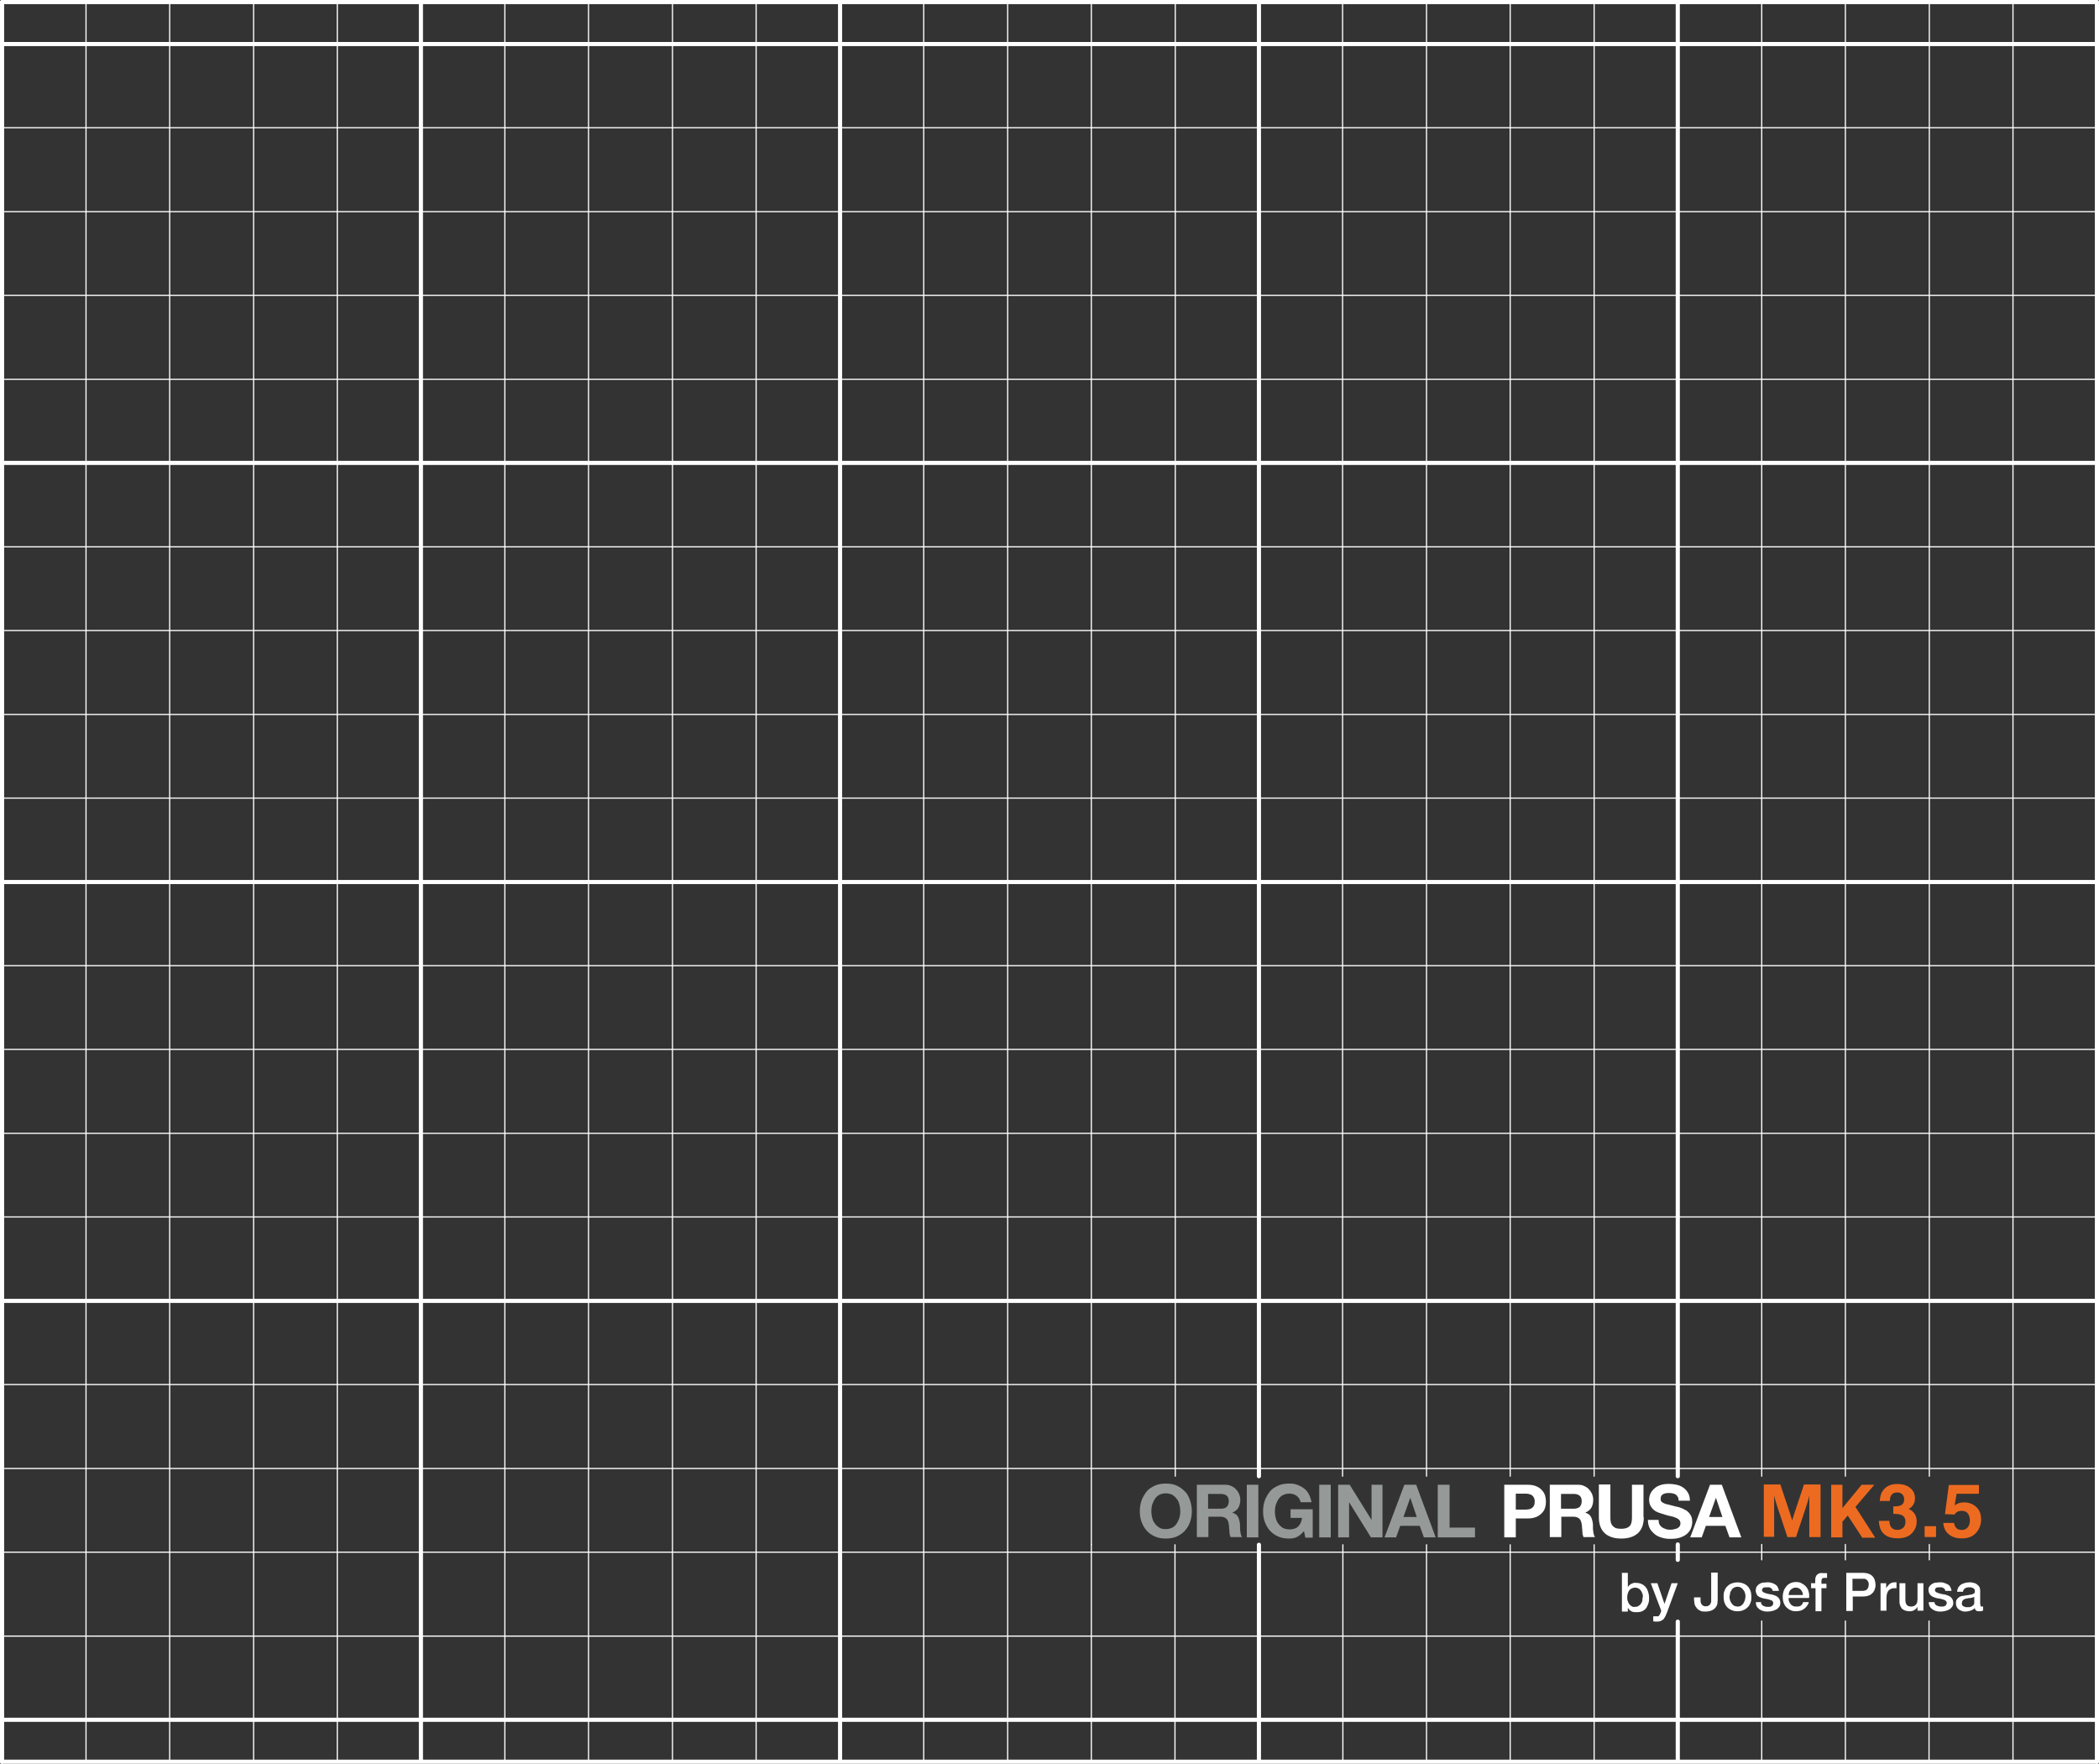 <?xml version="1.0" encoding="UTF-8" standalone="no"?>
<svg
   id="svg3128"
   width="710.1"
   height="596.7"
   viewBox="0 0 710.1 596.7"
   version="1.1"
   sodipodi:docname="mk35.svg"
   inkscape:version="1.3 (0e150ed6c4, 2023-07-21)"
   xmlns:inkscape="http://www.inkscape.org/namespaces/inkscape"
   xmlns:sodipodi="http://sodipodi.sourceforge.net/DTD/sodipodi-0.dtd"
   xmlns="http://www.w3.org/2000/svg"
   xmlns:svg="http://www.w3.org/2000/svg">
  <rect x="0" y="0" width="710.1" height="596.7" fill="#333333" stroke="none"/>
  <sodipodi:namedview
     id="namedview1"
     pagecolor="#000000"
     bordercolor="#000000"
     borderopacity="0.25"
     inkscape:showpageshadow="2"
     inkscape:pageopacity="0.0"
     inkscape:pagecheckerboard="0"
     inkscape:deskcolor="#d1d1d1"
     inkscape:zoom="2.7800779"
     inkscape:cx="470.67027"
     inkscape:cy="448.36873"
     inkscape:window-width="2560"
     inkscape:window-height="1369"
     inkscape:window-x="-8"
     inkscape:window-y="-8"
     inkscape:window-maximized="1"
     inkscape:current-layer="svg3128" />
  <defs
     id="defs18">
    <rect
       x="327.6"
       y="200.935"
       width="168.887"
       height="82.409"
       id="rect18" />
  </defs>
  <line
     id="line2794"
     x1=".7"
     y1=".7"
     x2=".7"
     y2="596"
     style="fill: none; stroke: #fff; stroke-linecap: round; stroke-linejoin: round; stroke-width: 1.4px;" />
  <line
     id="line2796"
     x1="142.4"
     y1=".7"
     x2="142.4"
     y2="595.6"
     style="fill: none; stroke: #fff; stroke-linecap: round; stroke-linejoin: round; stroke-width: 1.4px;" />
  <line
     id="line2798"
     x1="284.2"
     y1=".7"
     x2="284.2"
     y2="595.6"
     style="fill: none; stroke: #fff; stroke-linecap: round; stroke-linejoin: round; stroke-width: 1.4px;" />
  <line
     id="line2800"
     x1="709.4"
     y1="596"
     x2="709.4"
     y2=".7"
     style="fill: none; stroke: #fff; stroke-linecap: round; stroke-linejoin: round; stroke-width: 1.4px;" />
  <line
     id="line2802"
     x1="1.2"
     y1="581.8"
     x2="709.4"
     y2="581.8"
     style="fill: none; stroke: #fff; stroke-linecap: round; stroke-linejoin: round; stroke-width: 1.4px;" />
  <line
     id="line2804"
     x1=".7"
     y1="596"
     x2="709.4"
     y2="596"
     style="fill: none; stroke: #fff; stroke-linecap: round; stroke-linejoin: round; stroke-width: 1.4px;" />
  <line
     id="line2806"
     x1="1.2"
     y1="440.1"
     x2="709.4"
     y2="440.1"
     style="fill: none; stroke: #fff; stroke-linecap: round; stroke-linejoin: round; stroke-width: 1.4px;" />
  <line
     id="line2808"
     x1="1.2"
     y1="298.4"
     x2="709.4"
     y2="298.4"
     style="fill: none; stroke: #fff; stroke-linecap: round; stroke-linejoin: round; stroke-width: 1.4px;" />
  <line
     id="line2810"
     x1="1.2"
     y1="156.6"
     x2="709.4"
     y2="156.6"
     style="fill: none; stroke: #fff; stroke-linecap: round; stroke-linejoin: round; stroke-width: 1.4px;" />
  <line
     id="line2812"
     x1="1.2"
     y1="14.9"
     x2="709.4"
     y2="14.9"
     style="fill: none; stroke: #fff; stroke-linecap: round; stroke-linejoin: round; stroke-width: 1.4px;" />
  <line
     id="line2814"
     x1="709.4"
     y1=".7"
     x2=".7"
     y2=".7"
     style="fill: none; stroke: #fff; stroke-linecap: round; stroke-linejoin: round; stroke-width: 1.4px;" />
  <line
     id="line2816"
     x1="425.9"
     y1=".7"
     x2="425.9"
     y2="499.4"
     style="fill: none; stroke: #fff; stroke-linecap: round; stroke-linejoin: round; stroke-width: 1.4px;" />
  <line
     id="line2818"
     x1="425.9"
     y1="522.6"
     x2="425.9"
     y2="595.7"
     style="fill: none; stroke: #fff; stroke-linecap: round; stroke-linejoin: round; stroke-width: 1.4px;" />
  <line
     id="line2820"
     x1="567.6"
     y1=".7"
     x2="567.6"
     y2="499.4"
     style="fill: none; stroke: #fff; stroke-linecap: round; stroke-linejoin: round; stroke-width: 1.4px;" />
  <line
     id="line2822"
     x1="567.6"
     y1="522.5"
     x2="567.6"
     y2="527.7"
     style="fill: none; stroke: #fff; stroke-linecap: round; stroke-linejoin: round; stroke-width: 1.4px;" />
  <line
     id="line2824"
     x1="567.6"
     y1="548.6"
     x2="567.6"
     y2="595.4"
     style="fill: none; stroke: #fff; stroke-linecap: round; stroke-linejoin: round; stroke-width: 1.4px;" />
  <line
     id="line2826"
     x1="85.8"
     y1=".7"
     x2="85.8"
     y2="595.9"
     style="fill: none; stroke: #fff; stroke-linecap: round; stroke-linejoin: round; stroke-width: .4px;" />
  <line
     id="line2828"
     x1="114.1"
     y1=".7"
     x2="114.1"
     y2="595.9"
     style="fill: none; stroke: #fff; stroke-linecap: round; stroke-linejoin: round; stroke-width: .4px;" />
  <line
     id="line2830"
     x1="170.8"
     y1=".7"
     x2="170.8"
     y2="595.9"
     style="fill: none; stroke: #fff; stroke-linecap: round; stroke-linejoin: round; stroke-width: .4px;" />
  <line
     id="line2832"
     x1="199.1"
     y1=".7"
     x2="199.1"
     y2="595.9"
     style="fill: none; stroke: #fff; stroke-linecap: round; stroke-linejoin: round; stroke-width: .4px;" />
  <line
     id="line2834"
     x1="227.5"
     y1=".7"
     x2="227.5"
     y2="595.9"
     style="fill: none; stroke: #fff; stroke-linecap: round; stroke-linejoin: round; stroke-width: .4px;" />
  <line
     id="line2836"
     x1="255.8"
     y1=".7"
     x2="255.8"
     y2="595.9"
     style="fill: none; stroke: #fff; stroke-linecap: round; stroke-linejoin: round; stroke-width: .4px;" />
  <line
     id="line2838"
     x1="312.5"
     y1=".7"
     x2="312.5"
     y2="595.9"
     style="fill: none; stroke: #fff; stroke-linecap: round; stroke-linejoin: round; stroke-width: .4px;" />
  <line
     id="line2840"
     x1="340.9"
     y1=".7"
     x2="340.9"
     y2="595.9"
     style="fill: none; stroke: #fff; stroke-linecap: round; stroke-linejoin: round; stroke-width: .4px;" />
  <line
     id="line2842"
     x1="681"
     y1=".7"
     x2="681"
     y2="595.9"
     style="fill: none; stroke: #fff; stroke-linecap: round; stroke-linejoin: round; stroke-width: .4px;" />
  <line
     id="line2844"
     x1="29.1"
     y1=".7"
     x2="29.1"
     y2="595.9"
     style="fill: none; stroke: #fff; stroke-linecap: round; stroke-linejoin: round; stroke-width: .4px;" />
  <line
     id="line2846"
     x1="57.4"
     y1=".7"
     x2="57.4"
     y2="595.9"
     style="fill: none; stroke: #fff; stroke-linecap: round; stroke-linejoin: round; stroke-width: .4px;" />
  <line
     id="line2848"
     x1="1.5"
     y1="468.4"
     x2="709.4"
     y2="468.4"
     style="fill: none; stroke: #fff; stroke-linecap: round; stroke-linejoin: round; stroke-width: .4px;" />
  <line
     id="line2850"
     x1="1.5"
     y1="496.8"
     x2="709.4"
     y2="496.8"
     style="fill: none; stroke: #fff; stroke-linecap: round; stroke-linejoin: round; stroke-width: .4px;" />
  <line
     id="line2852"
     x1="1.5"
     y1="525.1"
     x2="709.4"
     y2="525.1"
     style="fill: none; stroke: #fff; stroke-linecap: round; stroke-linejoin: round; stroke-width: .4px;" />
  <line
     id="line2854"
     x1="1.5"
     y1="553.5"
     x2="709.4"
     y2="553.5"
     style="fill: none; stroke: #fff; stroke-linecap: round; stroke-linejoin: round; stroke-width: .4px;" />
  <line
     id="line2856"
     x1="1.5"
     y1="411.7"
     x2="709.4"
     y2="411.7"
     style="fill: none; stroke: #fff; stroke-linecap: round; stroke-linejoin: round; stroke-width: .4px;" />
  <line
     id="line2858"
     x1="1.5"
     y1="383.4"
     x2="709.4"
     y2="383.4"
     style="fill: none; stroke: #fff; stroke-linecap: round; stroke-linejoin: round; stroke-width: .4px;" />
  <line
     id="line2860"
     x1="1.5"
     y1="355"
     x2="709.4"
     y2="355"
     style="fill: none; stroke: #fff; stroke-linecap: round; stroke-linejoin: round; stroke-width: .4px;" />
  <line
     id="line2862"
     x1="1.5"
     y1="326.7"
     x2="709.4"
     y2="326.7"
     style="fill: none; stroke: #fff; stroke-linecap: round; stroke-linejoin: round; stroke-width: .4px;" />
  <line
     id="line2864"
     x1="1.5"
     y1="270"
     x2="709.4"
     y2="270"
     style="fill: none; stroke: #fff; stroke-linecap: round; stroke-linejoin: round; stroke-width: .4px;" />
  <line
     id="line2866"
     x1="1.5"
     y1="241.7"
     x2="709.4"
     y2="241.7"
     style="fill: none; stroke: #fff; stroke-linecap: round; stroke-linejoin: round; stroke-width: .4px;" />
  <line
     id="line2868"
     x1="1.5"
     y1="213.3"
     x2="709.4"
     y2="213.3"
     style="fill: none; stroke: #fff; stroke-linecap: round; stroke-linejoin: round; stroke-width: .4px;" />
  <line
     id="line2870"
     x1="1.5"
     y1="185"
     x2="709.4"
     y2="185"
     style="fill: none; stroke: #fff; stroke-linecap: round; stroke-linejoin: round; stroke-width: .4px;" />
  <line
     id="line2872"
     x1="1.5"
     y1="128.3"
     x2="709.4"
     y2="128.3"
     style="fill: none; stroke: #fff; stroke-linecap: round; stroke-linejoin: round; stroke-width: .4px;" />
  <line
     id="line2874"
     x1="1.5"
     y1="99.9"
     x2="709.4"
     y2="99.9"
     style="fill: none; stroke: #fff; stroke-linecap: round; stroke-linejoin: round; stroke-width: .4px;" />
  <line
     id="line2876"
     x1="1.5"
     y1="71.6"
     x2="709.4"
     y2="71.6"
     style="fill: none; stroke: #fff; stroke-linecap: round; stroke-linejoin: round; stroke-width: .4px;" />
  <line
     id="line2878"
     x1="1.5"
     y1="43.2"
     x2="709.4"
     y2="43.2"
     style="fill: none; stroke: #fff; stroke-linecap: round; stroke-linejoin: round; stroke-width: .4px;" />
  <line
     id="line2880"
     x1="369.2"
     y1=".7"
     x2="369.2"
     y2="522.6"
     style="fill: none; stroke: #fff; stroke-linecap: round; stroke-linejoin: round; stroke-width: .4px;" />
  <line
     id="line2882"
     x1="369.2"
     y1="522.6"
     x2="369.2"
     y2="595.7"
     style="fill: none; stroke: #fff; stroke-linecap: round; stroke-linejoin: round; stroke-width: .4px;" />
  <line
     id="line2884"
     x1="397.6"
     y1=".7"
     x2="397.6"
     y2="499.4"
     style="fill: none; stroke: #fff; stroke-linecap: round; stroke-linejoin: round; stroke-width: .4px;" />
  <line
     id="line2886"
     x1="397.5"
     y1="522.6"
     x2="397.5"
     y2="595.7"
     style="fill: none; stroke: #fff; stroke-linecap: round; stroke-linejoin: round; stroke-width: .4px;" />
  <line
     id="line2888"
     x1="454.2"
     y1=".7"
     x2="454.2"
     y2="499.4"
     style="fill: none; stroke: #fff; stroke-linecap: round; stroke-linejoin: round; stroke-width: .4px;" />
  <line
     id="line2890"
     x1="454.3"
     y1="522.6"
     x2="454.3"
     y2="595.6"
     style="fill: none; stroke: #fff; stroke-linecap: round; stroke-linejoin: round; stroke-width: .4px;" />
  <line
     id="line2892"
     x1="482.6"
     y1=".7"
     x2="482.6"
     y2="499.4"
     style="fill: none; stroke: #fff; stroke-linecap: round; stroke-linejoin: round; stroke-width: .4px;" />
  <line
     id="line2894"
     x1="482.6"
     y1="522.6"
     x2="482.6"
     y2="595.6"
     style="fill: none; stroke: #fff; stroke-linecap: round; stroke-linejoin: round; stroke-width: .4px;" />
  <line
     id="line2896"
     x1="510.9"
     y1=".7"
     x2="510.9"
     y2="499.4"
     style="fill: none; stroke: #fff; stroke-linecap: round; stroke-linejoin: round; stroke-width: .4px;" />
  <line
     id="line2898"
     x1="510.9"
     y1="522.6"
     x2="510.9"
     y2="595.6"
     style="fill: none; stroke: #fff; stroke-linecap: round; stroke-linejoin: round; stroke-width: .4px;" />
  <line
     id="line2900"
     x1="539.3"
     y1=".7"
     x2="539.3"
     y2="499.4"
     style="fill: none; stroke: #fff; stroke-linecap: round; stroke-linejoin: round; stroke-width: .4px;" />
  <line
     id="line2902"
     x1="539.3"
     y1="522.6"
     x2="539.3"
     y2="595.6"
     style="fill: none; stroke: #fff; stroke-linecap: round; stroke-linejoin: round; stroke-width: .4px;" />
  <line
     id="line2904"
     x1="596"
     y1=".7"
     x2="596"
     y2="499.4"
     style="fill: none; stroke: #fff; stroke-linecap: round; stroke-linejoin: round; stroke-width: .4px;" />
  <line
     id="line2906"
     x1="624.3"
     y1=".7"
     x2="624.3"
     y2="499.4"
     style="fill: none; stroke: #fff; stroke-linecap: round; stroke-linejoin: round; stroke-width: .4px;" />
  <line
     id="line2908"
     x1="652.7"
     y1=".7"
     x2="652.7"
     y2="499.4"
     style="fill: none; stroke: #fff; stroke-linecap: round; stroke-linejoin: round; stroke-width: .4px;" />
  <line
     id="line2910"
     x1="652.7"
     y1="522.5"
     x2="652.7"
     y2="527.7"
     style="fill: none; stroke: #fff; stroke-linecap: round; stroke-linejoin: round; stroke-width: .4px;" />
  <line
     id="line2912"
     x1="652.6"
     y1="548.4"
     x2="652.6"
     y2="596"
     style="fill: none; stroke: #fff; stroke-linecap: round; stroke-linejoin: round; stroke-width: .4px;" />
  <line
     id="line2914"
     x1="624.3"
     y1="522.5"
     x2="624.3"
     y2="527.7"
     style="fill: none; stroke: #fff; stroke-linecap: round; stroke-linejoin: round; stroke-width: .4px;" />
  <line
     id="line2916"
     x1="624.3"
     y1="548.4"
     x2="624.3"
     y2="596"
     style="fill: none; stroke: #fff; stroke-linecap: round; stroke-linejoin: round; stroke-width: .4px;" />
  <line
     id="line2918"
     x1="596"
     y1="522.5"
     x2="596"
     y2="527.7"
     style="fill: none; stroke: #fff; stroke-linecap: round; stroke-linejoin: round; stroke-width: .4px;" />
  <line
     id="line2920"
     x1="596"
     y1="548.4"
     x2="596"
     y2="596"
     style="fill: none; stroke: #fff; stroke-linecap: round; stroke-linejoin: round; stroke-width: .4px;" />
  <path
     id="path3098"
     d="m548.6,532.1h2.1v4.8h0c.1-.2.3-.4.5-.6.2-.2.4-.3.7-.5.2-.1.5-.2.8-.3.3,0,.5-.1.8,0,.7,0,1.3.1,1.9.4.5.2,1,.6,1.4,1.1.4.5.6,1,.8,1.6.2.6.3,1.3.3,1.9,0,.6,0,1.2-.2,1.8-.2.6-.4,1.1-.7,1.6-.7,1-1.8,1.5-3,1.5-.3,0-.6,0-1,0-.3,0-.6-.1-.9-.2-.3-.1-.5-.3-.8-.5-.2-.2-.4-.5-.6-.8h0v1.3h-2v-12.9Zm7.2,8.2c0-.4,0-.8-.2-1.2-.1-.4-.3-.7-.5-1-.2-.3-.5-.6-.8-.7-.3-.2-.7-.3-1.1-.3-.8,0-1.5.3-2,.9-.5.7-.7,1.6-.7,2.4,0,.4,0,.9.2,1.3.1.4.3.7.5,1,.2.3.5.5.8.7.3.2.7.3,1.1.2.4,0,.8,0,1.2-.3.3-.2.6-.4.8-.7.2-.3.4-.7.5-1,0-.4.1-.8.1-1.2Z"
     style="fill: #fff;" />
  <path
     id="path3100"
     d="m558.5,535.6h2.2l2.4,7h0l2.4-7h2.1l-3.6,9.8c-.2.4-.3.8-.5,1.2-.2.4-.4.7-.6,1-.2.3-.5.5-.9.7-.4.2-.9.3-1.3.3-.5,0-1,0-1.4-.1v-1.7h.5c.2,0,.3,0,.5,0,.2,0,.4,0,.6,0,.1,0,.3-.1.4-.3.1-.1.2-.3.3-.4,0-.2.1-.4.2-.5l.2-.7-3.5-9.2Z"
     style="fill: #fff;" />
  <path
     id="path3102"
     d="m581.1,540.8c0,.5,0,1.1-.1,1.6,0,.5-.3,1-.6,1.4-.3.4-.8.8-1.3,1-.7.3-1.5.4-2.2.4-.6,0-1.2,0-1.7-.3-.5-.2-.9-.5-1.2-.9-.3-.4-.6-.8-.7-1.3-.1-.5-.2-1.1-.2-1.6v-.7h2.2v.7c0,.6,0,1.2.4,1.7.3.4.9.7,1.4.6.3,0,.6,0,.9-.2.2-.1.4-.3.6-.5.1-.2.2-.5.3-.8,0-.4,0-.7,0-1.1v-8.8h2.2v8.7Z"
     style="fill: #fff;" />
  <path
     id="path3104"
     d="m587.8,545.1c-.7,0-1.4-.1-2-.4-.6-.2-1.1-.6-1.5-1-.4-.4-.7-1-.9-1.5-.2-.6-.3-1.3-.3-2,0-.7,0-1.4.3-2,.2-.6.5-1.1.9-1.5.4-.4.9-.8,1.5-1,1.3-.5,2.7-.5,4,0,.6.2,1.1.6,1.5,1,.4.4.7,1,.9,1.5.2.6.3,1.3.3,2,0,.7,0,1.4-.3,2-.2.6-.5,1.1-.9,1.5-.4.4-.9.8-1.5,1-.6.3-1.3.4-2,.4Zm0-1.6c.4,0,.8,0,1.2-.3.3-.2.6-.4.8-.8.2-.3.4-.7.5-1.1.1-.4.2-.8.2-1.2,0-.4,0-.8-.2-1.2,0-.4-.3-.7-.5-1-.2-.3-.5-.6-.8-.8-.7-.4-1.6-.4-2.4,0-.3.2-.6.4-.8.8-.2.3-.4.6-.5,1,0,.4-.1.8-.2,1.2,0,.4,0,.8.2,1.2,0,.4.3.7.5,1.1.2.3.5.6.8.8.4.2.8.3,1.2.3h0Z"
     style="fill: #fff;" />
  <path
     id="path3106"
     d="m595.7,541.9c0,.5.3,1,.7,1.3.4.2.9.4,1.4.4.2,0,.4,0,.7,0,.2,0,.5,0,.7-.2.2,0,.4-.2.5-.4.3-.4.2-.9,0-1.3-.2-.2-.4-.3-.7-.4-.3-.1-.7-.2-1-.3l-1.1-.2c-.4,0-.7-.2-1.1-.3-.4-.1-.7-.3-1-.5-.3-.2-.5-.5-.6-.9-.2-.4-.3-.8-.2-1.2,0-.5.1-.9.4-1.3.2-.3.6-.6.9-.8.4-.2.8-.4,1.3-.4.4,0,.9-.1,1.3-.1.5,0,.9,0,1.4.2.4,0,.8.3,1.2.5.4.2.7.5.9.9.2.4.4.9.4,1.3h-2.1c0-.4-.3-.8-.7-1-.4-.2-.8-.3-1.2-.2-.2,0-.3,0-.5,0-.2,0-.4,0-.6.1-.2,0-.3.2-.4.3-.1.1-.2.3-.2.5,0,.2,0,.5.3.6.2.2.4.3.7.4.3.1.7.2,1,.3l1.1.2c.4,0,.7.2,1.1.3.4.1.7.3,1,.5.3.2.5.5.7.8.2.4.3.8.3,1.2,0,.5-.1,1-.4,1.4-.3.4-.6.7-1,.9-.4.2-.9.4-1.3.5-.5.1-1,.2-1.5.2-.5,0-1.1,0-1.6-.2-.5-.1-.9-.3-1.3-.6-.4-.3-.7-.6-.9-1-.2-.4-.3-.9-.3-1.4h2Z"
     style="fill: #fff;" />
  <path
     id="path3108"
     d="m605.1,540.8c0,.3,0,.7.2,1,0,.3.3.6.5.9.2.3.5.5.8.6.4.2.7.2,1.1.2.5,0,1.1,0,1.5-.3.4-.3.7-.7.8-1.2h1.9c0,.5-.3.9-.6,1.3-.3.4-.6.7-1,1-.4.3-.8.5-1.2.6-.5.1-1,.2-1.5.2-.7,0-1.3-.1-1.9-.4-.5-.2-1-.6-1.4-1-.4-.4-.7-1-.9-1.5-.2-.6-.3-1.3-.3-2,0-.6.1-1.3.3-1.9.2-.6.5-1.1.9-1.6.8-1,2-1.5,3.3-1.5.7,0,1.4.1,2,.5.6.3,1.1.7,1.5,1.2.4.5.7,1.1.8,1.7.2.7.2,1.3.1,2h-6.9Zm4.8-1.3c0-.3,0-.6-.2-.9-.1-.3-.3-.6-.5-.8-.2-.2-.4-.4-.7-.5-.3-.1-.6-.2-.9-.2-.3,0-.7,0-1,.2-.3.1-.5.3-.8.5-.2.2-.4.5-.5.8-.1.3-.2.7-.2,1h4.8Z"
     style="fill: #fff;" />
  <path
     id="path3110"
     d="m612.6,535.6h1.5v-.8c0-.5,0-1,.2-1.4.1-.3.3-.6.6-.8.2-.2.5-.3.8-.4.3,0,.7-.1,1,0,.5,0,.9,0,1.4,0v1.6c-.1,0-.3,0-.4,0h-.5c-.3,0-.5,0-.7.2-.2.2-.3.5-.3.8v1h1.7v1.5h-1.7v7.8h-2v-7.8h-1.5v-1.5Z"
     style="fill: #fff;" />
  <path
     id="path3112"
     d="m624.5,532.1h5.7c.8,0,1.5.1,2.2.4.5.2,1,.6,1.3,1,.3.4.5.8.6,1.3.1.4.2.9.2,1.3,0,.4,0,.9-.2,1.3-.1.5-.3.9-.6,1.3-.4.4-.8.8-1.3,1-.7.3-1.5.4-2.2.4h-3.4v4.9h-2.2v-12.9Zm2.2,6.1h3.3c.3,0,.5,0,.8-.1.3,0,.5-.2.7-.3.2-.2.4-.4.5-.7.1-.3.2-.7.2-1,0-.3,0-.7-.2-1-.2-.5-.7-.9-1.2-1-.3,0-.6,0-.8,0h-3.3v4.2Z"
     style="fill: #fff;" />
  <path
     id="path3114"
     d="m636.2,535.6h1.9v1.8h0c0-.3.2-.5.4-.7.2-.2.4-.5.6-.7.2-.2.5-.4.8-.5.3-.1.6-.2.9-.2h.8v2h-.4c-.1,0-.3,0-.5,0-.7,0-1.3.3-1.8.8-.2.3-.4.6-.5,1-.1.4-.2.9-.2,1.4v4.4h-2v-9.3Z"
     style="fill: #fff;" />
  <path
     id="path3116"
     d="m650.7,544.9h-2v-1.3h0c-.3.5-.7.9-1.1,1.1-.5.3-1,.4-1.5.4-1,0-1.9-.2-2.7-.9-.6-.8-.9-1.8-.8-2.7v-5.9h2v5.7c0,.6.1,1.2.5,1.7.3.3.8.5,1.3.5.4,0,.7,0,1.1-.2.3-.1.5-.3.7-.5.2-.2.3-.5.4-.8,0-.3.1-.7.1-1v-5.4h2v9.3Z"
     style="fill: #fff;" />
  <path
     id="path3118"
     d="m654.4,541.9c0,.5.3,1,.7,1.2.4.2.9.4,1.4.4.2,0,.4,0,.7,0,.2,0,.5,0,.7-.2.2,0,.4-.2.5-.4.1-.2.2-.4.2-.6,0-.2-.1-.5-.3-.7-.2-.2-.4-.3-.7-.4-.3-.1-.7-.2-1-.3l-1.1-.2c-.4,0-.7-.2-1.1-.3-.4-.1-.7-.3-1-.5-.3-.2-.5-.5-.7-.8-.2-.4-.3-.8-.3-1.2,0-.5.1-.9.4-1.3.2-.3.6-.6.9-.8.4-.2.8-.4,1.3-.4.4,0,.9-.1,1.3-.1.5,0,.9,0,1.4.2.4.1.8.3,1.2.5.4.2.7.5.9.9.2.4.4.9.4,1.3h-2.1c0-.4-.3-.8-.7-1-.4-.2-.8-.3-1.2-.2-.2,0-.3,0-.5,0-.2,0-.4,0-.5.1-.2,0-.3.2-.4.3-.1.1-.2.3-.2.5,0,.2,0,.5.3.6.2.2.4.3.7.4.3.1.7.2,1,.3l1.1.2c.4,0,.7.2,1.1.3.4.1.7.3,1,.5.3.2.5.5.7.8.2.4.3.8.3,1.2,0,.5-.1,1-.4,1.4-.3.4-.6.7-1,.9-.4.2-.9.4-1.3.5-.5.1-1,.2-1.5.2-.6,0-1.1,0-1.6-.2-.5-.1-.9-.3-1.3-.6-.4-.3-.7-.6-.9-1-.2-.4-.3-.9-.3-1.4h2.1Z"
     style="fill: #fff;" />
  <path
     id="path3120"
     d="m670,542.8c0,.2,0,.4,0,.5,0,.1.2.2.4.2h.5v1.4h-.3c0,0-.3.2-.3.2h-.4c-.1,0-.2,0-.3,0-.3,0-.7,0-1-.2-.3-.2-.5-.5-.5-.9-.4.4-.9.7-1.5.9-.6.2-1.1.3-1.7.3-.4,0-.8,0-1.2-.2-.4-.1-.7-.3-1-.5-.3-.2-.5-.5-.7-.8-.2-.4-.3-.8-.3-1.2,0-.5,0-1,.3-1.4.2-.3.5-.6.8-.8.4-.2.7-.4,1.2-.4.4,0,.9-.2,1.3-.2.3,0,.7-.1,1.1-.2.3,0,.6,0,.9-.2.2,0,.4-.2.6-.3.2-.2.2-.4.2-.7,0-.2,0-.5-.2-.7-.1-.2-.3-.3-.5-.4-.2,0-.4-.2-.6-.2-.2,0-.4,0-.7,0-.5,0-1,.1-1.4.4-.4.3-.6.7-.6,1.1h-2c0-.5.2-1,.4-1.5.3-.4.6-.7,1-1,.4-.2.9-.4,1.3-.5.5-.1,1-.2,1.5-.2.5,0,.9,0,1.3.2.4,0,.8.2,1.2.5.3.2.6.5.8.8.2.4.3.8.3,1.2v4.8Zm-2.1-2.6c-.3.2-.7.3-1.2.4-.5,0-.9.1-1.4.2-.2,0-.4,0-.6.2-.2,0-.4.1-.5.3-.2.1-.3.3-.4.5,0,.2-.1.4-.1.7,0,.2,0,.4.2.6.1.2.3.3.5.4.2,0,.4.2.6.2.2,0,.4,0,.6,0,.2,0,.5,0,.7,0,.3,0,.5-.2.8-.3.2-.1.4-.3.6-.5.2-.2.2-.5.2-.8v-1.5Z"
     style="fill: #fff;" />
  <g
     id="g5">
    <path
       d="m596.7,502.2h5.6l3.2,9.6c.5,1.5.8,2.6.8,2.6h0s.3-1.1.8-2.6l3.2-9.6h5.6v17.8h-3.8v-14h0s-.4,1.7-1.1,3.8l-3.4,10.2h-2.9l-3.4-10.2c-.7-2.1-1.1-3.8-1.1-3.8h0v13.9h-3.5v-17.8Z"
       style="fill: #ed6b21;"
       id="path1" />
    <path
       d="m623.3,520.1h-3.8v-17.8h3.8v7.9l6.5-7.9h4.3l-6.4,7.5,6.7,10.4h-4.4l-4.9-7.5-1.8,2.1v5.4Z"
       style="fill: #ed6b21;"
       id="path2" />
    <path
       style="font-weight:bold;font-size:26.667px;font-family:Helvetica;-inkscape-font-specification:'Helvetica Bold';white-space:pre;fill:#ed6b20;stroke-width:1"
       d="m 331.949,220.216 q 0,1.133 0.365,1.875 0.677,1.367 2.461,1.367 1.094,0 1.901,-0.742 0.82,-0.755 0.82,-2.161 0,-1.862 -1.51,-2.487 -0.859,-0.352 -2.708,-0.352 v -2.656 q 1.81,-0.026 2.526,-0.352 1.237,-0.547 1.237,-2.214 0,-1.081 -0.638,-1.758 -0.625,-0.677 -1.771,-0.677 -1.315,0 -1.94,0.833 -0.612,0.833 -0.586,2.227 h -3.464 q 0.052,-1.406 0.482,-2.669 0.456,-1.107 1.432,-2.044 0.729,-0.664 1.732,-1.016 1.003,-0.352 2.461,-0.352 2.708,0 4.362,1.406 1.667,1.393 1.667,3.75 0,1.667 -0.99,2.812 -0.625,0.716 -1.302,0.977 0.508,0 1.458,0.872 1.419,1.315 1.419,3.594 0,2.396 -1.667,4.219 -1.654,1.81 -4.909,1.81 -4.01,0 -5.573,-2.617 -0.82,-1.393 -0.911,-3.646 z m 12.148,1.914 h 3.945 v 3.88 h -3.945 z m 10.143,-1.172 q 0.221,1.211 0.846,1.875 0.625,0.651 1.823,0.651 1.38,0 2.096,-0.964 0.729,-0.977 0.729,-2.448 0,-1.445 -0.677,-2.435 -0.677,-1.003 -2.109,-1.003 -0.677,0 -1.172,0.169 -0.872,0.312 -1.315,1.159 l -3.333,-0.156 1.328,-10.43 h 10.404 v 3.151 h -7.721 l -0.677,4.128 q 0.859,-0.56 1.341,-0.742 0.807,-0.299 1.966,-0.299 2.344,0 4.089,1.576 1.745,1.576 1.745,4.583 0,2.617 -1.68,4.674 -1.68,2.057 -5.026,2.057 -2.695,0 -4.427,-1.445 -1.732,-1.445 -1.927,-4.102 z"
       id="text18"
       transform="matrix(0.98,0,0,0.945,313.889,306.401)"
       aria-label="3.5" />
  </g>
  <g
     id="g13">
    <path
       d="m385.6,511.3c0-1.3.2-2.6.6-3.7s1-2.1,1.7-3c.7-.9,1.7-1.5,2.8-2,1.1-.5,2.3-.7,3.7-.7s2.6.2,3.7.7c1.1.5,2,1.2,2.8,2s1.3,1.8,1.7,3,.6,2.4.6,3.7-.2,2.5-.6,3.6-1,2.1-1.7,2.9c-.7.8-1.7,1.5-2.8,2-1.1.5-2.3.7-3.7.7s-2.6-.2-3.7-.7c-1.1-.5-2-1.1-2.8-2-.7-.8-1.3-1.8-1.7-2.9-.4-1.1-.6-2.3-.6-3.6Zm3.9,0c0,.7.1,1.5.3,2.2.2.7.4,1.3.9,1.9.4.6.9,1,1.5,1.4s1.4.5,2.2.5,1.6-.2,2.2-.5,1.1-.8,1.5-1.4c.4-.6.6-1.2.9-1.9.2-.7.3-1.4.3-2.2s-.1-1.5-.3-2.3c-.2-.7-.4-1.4-.9-1.9-.4-.6-.9-1-1.5-1.4-.6-.3-1.4-.5-2.2-.5s-1.6.2-2.2.5c-.6.3-1.1.8-1.5,1.4s-.6,1.2-.9,1.9c-.2.7-.3,1.5-.3,2.3Z"
       style="fill: #959998;"
       id="path6" />
    <path
       d="m404.8,502.3h9.6c.8,0,1.5.1,2.1.4.6.3,1.2.6,1.6,1.1.4.4.8,1,1.1,1.6.2.6.4,1.2.4,1.9,0,1.1-.2,1.9-.6,2.7-.4.7-1.2,1.4-2.1,1.7h0c.5.2.9.4,1.2.6s.6.6.8,1c.2.4.3.8.4,1.2s.2.9.2,1.3,0,.6,0,1,0,.8.1,1.2c0,.4.1.8.2,1.1.1.4.2.7.4.9h-3.9c-.1-.3-.2-.6-.3-.9,0-.3-.1-.7-.1-1.1s0-.7-.1-1.2c0-.4,0-.7-.1-1.1-.1-.9-.4-1.6-.9-2s-1.1-.6-2.1-.6h-3.9v6.9h-3.9v-17.7Zm3.9,8.1h4.3c.9,0,1.6-.2,2-.6.4-.4.7-1.1.7-1.9s-.2-1.5-.7-1.9-1.1-.6-2-.6h-4.3v5Z"
       style="fill: #959998;"
       id="path7" />
    <path
       d="m421.8,502.3h3.9v17.8h-3.9v-17.8Z"
       style="fill: #959998;"
       id="path8" />
    <path
       d="m441,518.1c-.7.9-1.5,1.5-2.3,1.9s-1.7.5-2.6.5c-1.4,0-2.6-.2-3.7-.7-1.1-.5-2-1.1-2.8-2-.7-.8-1.3-1.8-1.7-2.9-.4-1.1-.6-2.3-.6-3.6s.2-2.6.6-3.7,1-2.1,1.7-3c.7-.9,1.7-1.5,2.8-2,1.1-.5,2.3-.7,3.7-.7s1.8.1,2.7.4c.9.3,1.6.7,2.3,1.2s1.3,1.2,1.7,2,.7,1.7.9,2.7h-3.7c-.2-1-.7-1.7-1.4-2.2s-1.5-.7-2.4-.7-1.6.2-2.2.5-1.1.8-1.5,1.4c-.4.6-.6,1.2-.9,1.9-.2.7-.3,1.5-.3,2.3s.1,1.5.3,2.2c.2.7.4,1.3.9,1.9.4.6.9,1,1.5,1.4.6.3,1.4.5,2.2.5,1.3,0,2.3-.3,3-1s1.1-1.6,1.3-2.9h-3.9v-2.9h7.5v9.6h-2.5l-.4-2Z"
       style="fill: #959998;"
       id="path9" />
    <path
       d="m446.3,502.3h3.9v17.8h-3.9v-17.8Z"
       style="fill: #959998;"
       id="path10" />
    <path
       d="m452.7,502.3h3.9l7.4,11.9h0v-11.9h3.7v17.8h-3.9l-7.4-11.9h0v11.9h-3.7v-17.8Z"
       style="fill: #959998;"
       id="path11" />
    <path
       d="m475.1,502.3h4l6.6,17.8h-4l-1.4-3.9h-6.6l-1.4,3.9h-3.9l6.7-17.8Zm-.4,10.9h4.6l-2.2-6.5h0l-2.3,6.5Z"
       style="fill: #959998;"
       id="path12" />
    <path
       d="m486.5,502.3h3.9v14.5h8.6v3.3h-12.6v-17.8h0Z"
       style="fill: #959998;"
       id="path13" />
  </g>
  <g
     id="g18">
    <path
       d="m508.9,502.3h8c1.1,0,2.1.2,2.8.5s1.4.7,1.9,1.3c.5.5.9,1.2,1.1,1.8.2.7.3,1.4.3,2.1s-.1,1.4-.3,2.1-.6,1.3-1.1,1.8c-.5.5-1.1,1-1.9,1.3s-1.7.5-2.8.5h-4.1v6.4h-3.9v-17.8Zm3.9,8.4h3c.4,0,.9,0,1.3-.1.4,0,.8-.2,1.1-.4.3-.2.6-.5.7-.8.2-.3.3-.8.3-1.4s-.1-1-.3-1.4c-.2-.3-.4-.6-.7-.8-.3-.2-.7-.3-1.1-.4s-.9-.1-1.3-.1h-3v5.3Z"
       style="fill: #fff;"
       id="path14" />
    <path
       d="m524.2,502.3h9.6c.8,0,1.5.1,2.1.4.6.3,1.2.6,1.6,1.1.4.4.8,1,1.1,1.6.2.6.4,1.2.4,1.9,0,1.1-.2,1.9-.6,2.7-.4.7-1.2,1.4-2.1,1.7h0c.5.2.9.4,1.2.6s.6.6.8,1c.2.4.3.8.4,1.2s.2.9.2,1.3,0,.6,0,1,0,.8.1,1.2c0,.4.1.8.2,1.1.1.4.2.7.4.9h-3.9c-.1-.3-.2-.6-.3-.9,0-.3-.1-.7-.1-1.1s0-.7-.1-1.2c0-.4,0-.7-.1-1.1-.1-.9-.4-1.6-.9-2s-1.1-.6-2.1-.6h-3.9v6.9h-3.9v-17.7Zm3.9,8.1h4.3c.9,0,1.5-.2,2-.6.4-.4.7-1.1.7-1.9s-.2-1.5-.7-1.9-1.1-.6-2-.6h-4.3v5Z"
       style="fill: #fff;"
       id="path15" />
    <path
       d="m556.1,513.3c0,2.4-.7,4.2-2,5.4-1.4,1.2-3.2,1.8-5.6,1.8s-4.3-.6-5.6-1.8c-1.3-1.2-2-3-2-5.4v-11.1h3.9v11.1c0,.5,0,1,.1,1.4,0,.5.3.9.5,1.3.3.4.6.6,1.1.9.5.2,1.1.3,1.9.3,1.4,0,2.3-.3,2.9-.9s.8-1.6.8-2.9v-11.1h3.9v11h0Z"
       style="fill: #fff;"
       id="path16" />
    <path
       d="m561.1,514.2c0,.6.1,1.1.3,1.5.2.4.5.7.9,1s.8.4,1.3.6,1,.2,1.5.2.7,0,1.1-.1.8-.2,1.1-.3.6-.4.9-.7c.2-.3.3-.6.3-1.1s-.2-.9-.5-1.2-.7-.5-1.2-.7c-.5-.2-1.1-.4-1.7-.5s-1.3-.3-1.9-.5c-.7-.2-1.3-.4-1.9-.6-.6-.2-1.2-.5-1.7-.9s-.9-.9-1.2-1.4c-.3-.6-.5-1.3-.5-2.1s.2-1.7.6-2.4.9-1.2,1.5-1.7,1.4-.8,2.1-1,1.6-.3,2.4-.3,1.8.1,2.7.3,1.6.5,2.3,1,1.2,1.1,1.6,1.8.6,1.6.6,2.6h-3.8c0-.5-.1-1-.3-1.3s-.4-.6-.7-.8-.7-.3-1.1-.4-.9-.1-1.3-.1-.6,0-1,.1c-.3,0-.6.2-.9.3-.3.2-.5.4-.6.6s-.2.6-.2.9,0,.6.2.9c.1.2.4.4.8.6s.9.4,1.6.5c.7.2,1.6.4,2.7.7.2,0,.5.1.9.2.3.1.7.2,1.1.4.4.2.8.4,1.2.6.4.2.7.5,1.1.9.3.4.6.8.8,1.3.2.5.3,1.1.3,1.8s-.2,1.6-.5,2.3c-.3.7-.8,1.3-1.4,1.8s-1.4.9-2.3,1.2c-.9.3-2,.4-3.2.4s-1.9-.1-2.9-.4-1.7-.6-2.4-1.2-1.3-1.2-1.7-2c-.4-.8-.6-1.7-.6-2.8h3.8Z"
       style="fill: #fff;"
       id="path17" />
    <path
       d="m578.5,502.3h4l6.6,17.8h-4l-1.4-3.9h-6.6l-1.4,3.9h-3.9l6.7-17.8Zm-.4,10.9h4.6l-2.2-6.5h0l-2.3,6.5Z"
       style="fill: #fff;"
       id="path18" />
  </g>
</svg>
